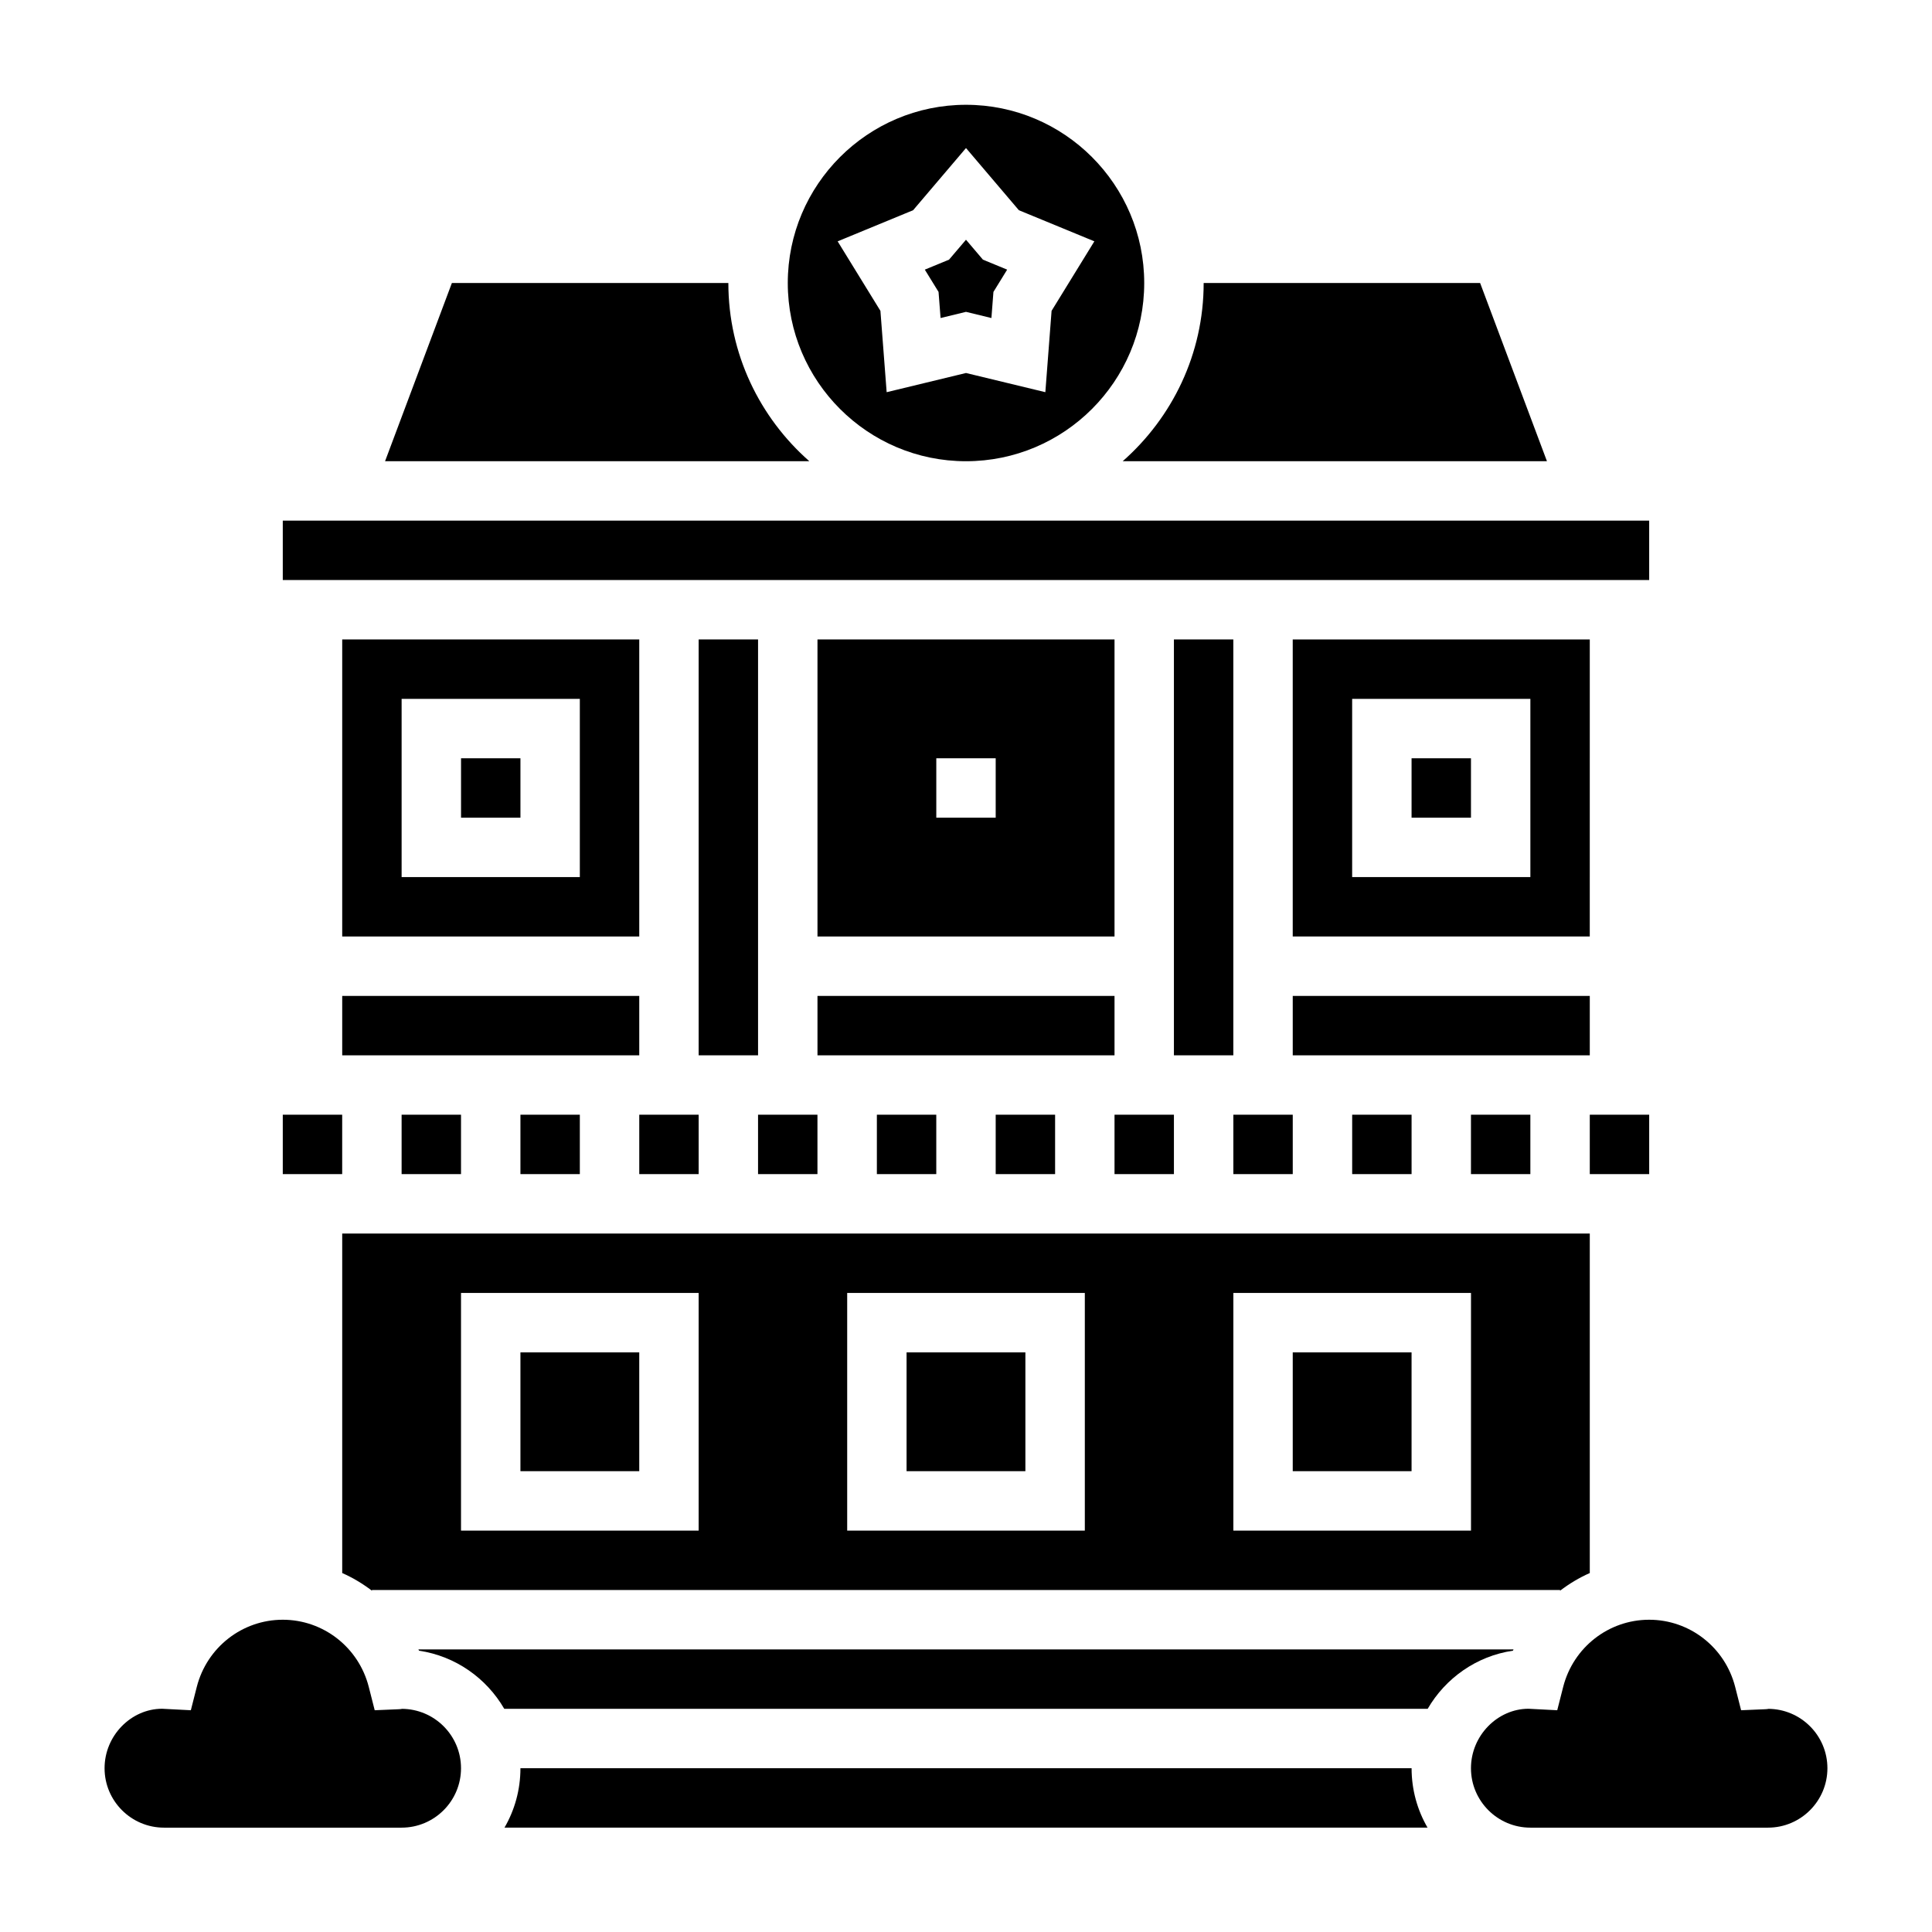 <?xml version="1.0" encoding="UTF-8"?>
<!-- Uploaded to: SVG Repo, www.svgrepo.com, Generator: SVG Repo Mixer Tools -->
<svg fill="#000000" width="800px" height="800px" version="1.1" viewBox="144 144 512 512" xmlns="http://www.w3.org/2000/svg">
 <g>
  <path d="m313.41 439.41h15.742v15.742h-15.742z"/>
  <path d="m234.69 392.18h78.719v-78.719h-78.719zm15.742-62.973h47.23v47.23h-47.23z"/>
  <path d="m234.69 407.93h78.719v15.742h-78.719z"/>
  <path d="m266.18 344.95h15.742v15.742h-15.742z"/>
  <path d="m344.89 439.41h15.742v15.742h-15.742z"/>
  <path d="m329.15 313.46h15.742v110.21h-15.742z"/>
  <path d="m281.92 439.41h15.742v15.742h-15.742z"/>
  <path d="m250.43 439.41h15.742v15.742h-15.742z"/>
  <path d="m565.31 560.87v-89.969h-330.62v89.969c2.816 1.242 5.434 2.824 7.871 4.676v-0.18h314.88v0.18c2.438-1.852 5.051-3.434 7.871-4.676zm-236.16-11.25h-62.977v-62.977h62.977zm102.34 0h-62.977v-62.977h62.977zm102.34 0h-62.977v-62.977h62.977z"/>
  <path d="m486.59 502.39h31.488v31.488h-31.488z"/>
  <path d="m337.02 219h-73.266l-17.711 47.23h112.44c-13.125-11.547-21.461-28.414-21.461-47.23z"/>
  <path d="m393.26 228.28 6.738-1.637 6.738 1.637 0.535-6.918 3.637-5.906-6.418-2.644-4.492-5.281-4.496 5.281-6.418 2.644 3.641 5.906z"/>
  <path d="m441.52 266.23h112.44l-17.711-47.23-73.266-0.004c0 18.816-8.34 35.684-21.461 47.234z"/>
  <path d="m400 266.23c26.047 0 47.23-21.184 47.23-47.23s-21.184-47.23-47.23-47.23-47.23 21.184-47.23 47.23c-0.004 26.047 21.18 47.23 47.23 47.23zm-14.016-66.52 14.016-16.477 14.012 16.477 20.004 8.242-11.336 18.422-1.652 21.555-21.027-5.082-21.027 5.086-1.652-21.555-11.336-18.422z"/>
  <path d="m384.25 502.39h31.488v31.488h-31.488z"/>
  <path d="m218.94 281.97h362.11v15.742h-362.11z"/>
  <path d="m281.92 502.39h31.488v31.488h-31.488z"/>
  <path d="m360.64 392.18h78.719v-78.719h-78.719zm31.488-47.23h15.742v15.742h-15.742z"/>
  <path d="m439.36 439.41h15.742v15.742h-15.742z"/>
  <path d="m518.08 344.95h15.742v15.742h-15.742z"/>
  <path d="m281.92 612.6c0 5.731-1.535 11.109-4.227 15.742h244.62c-2.691-4.637-4.227-10.012-4.227-15.742z"/>
  <path d="m486.59 407.93h78.719v15.742h-78.719z"/>
  <path d="m545.11 581.11h-290.23c0.047 0.117 0.125 0.219 0.172 0.34 9.66 1.434 17.871 7.281 22.586 15.406h244.71c4.715-8.125 12.926-13.98 22.586-15.406 0.043-0.117 0.121-0.223 0.172-0.34z"/>
  <path d="m218.94 439.41h15.742v15.742h-15.742z"/>
  <path d="m565.31 439.41h15.742v15.742h-15.742z"/>
  <path d="m250.43 596.86c0.102 0.039-0.316 0.086-0.738 0.102l-6.391 0.27-1.574-6.188c-2.676-10.477-12.043-17.797-22.789-17.797s-20.113 7.32-22.789 17.797l-1.574 6.188-7.644-0.395c-8.16 0.023-15.219 7.09-15.219 15.766 0 8.676 7.062 15.742 15.742 15.742h62.977c8.684 0 15.742-7.062 15.742-15.742 0.004-8.684-7.059-15.742-15.742-15.742z"/>
  <path d="m565.31 313.46h-78.723v78.719h78.719zm-15.746 62.977h-47.23v-47.23h47.23z"/>
  <path d="m360.64 407.93h78.719v15.742h-78.719z"/>
  <path d="m407.87 439.41h15.742v15.742h-15.742z"/>
  <path d="m612.54 596.86c0.102 0.039-0.316 0.086-0.738 0.102l-6.391 0.27-1.574-6.188c-2.676-10.477-12.043-17.797-22.789-17.797-10.746 0-20.113 7.32-22.789 17.797l-1.574 6.188-7.644-0.395c-8.16 0.023-15.219 7.09-15.219 15.766 0 8.676 7.062 15.742 15.742 15.742h62.977c8.684 0 15.742-7.062 15.742-15.742 0.004-8.684-7.059-15.742-15.742-15.742z"/>
  <path d="m376.38 439.41h15.742v15.742h-15.742z"/>
  <path d="m470.85 439.41h15.742v15.742h-15.742z"/>
  <path d="m502.34 439.41h15.742v15.742h-15.742z"/>
  <path d="m533.82 439.41h15.742v15.742h-15.742z"/>
  <path d="m455.1 313.46h15.742v110.21h-15.742z"/>
 </g>
</svg>